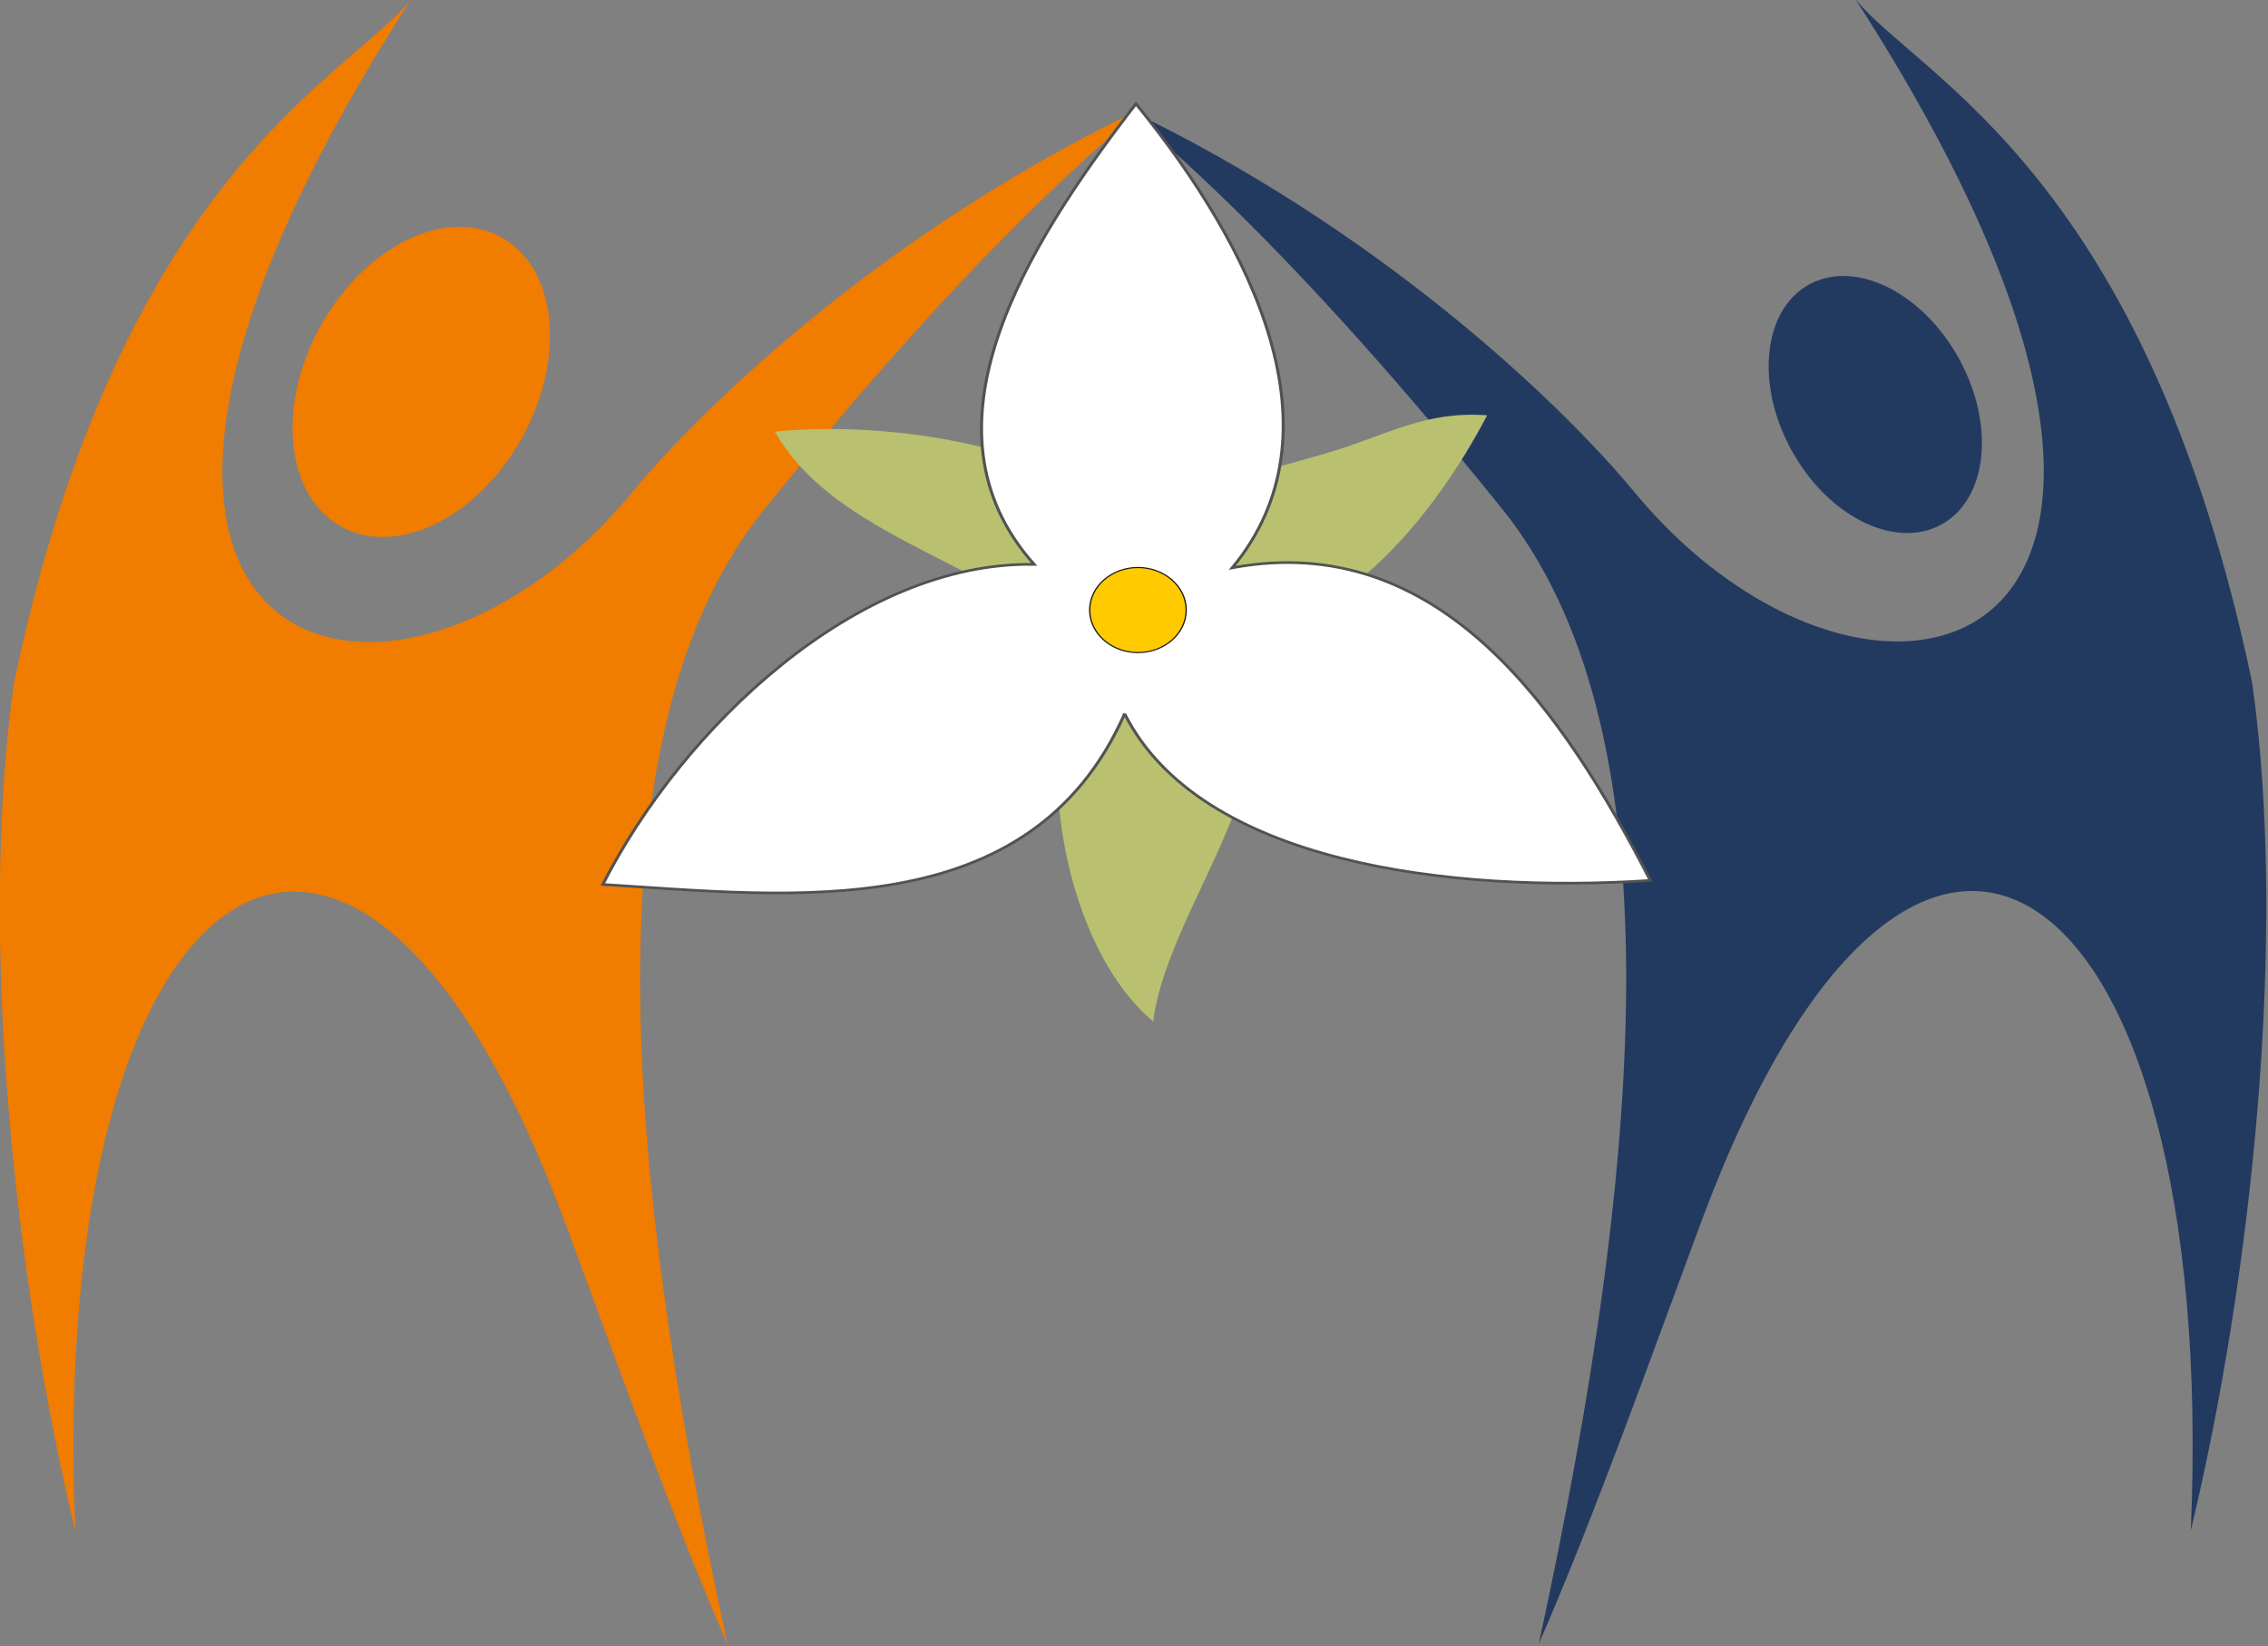 <?xml version="1.0" encoding="UTF-8" standalone="no"?>
<svg
   version="1.1"
   width="1467.921"
   height="1065.175"
   id="svg4148"
   inkscape:version="1.3.2 (091e20e, 2023-11-25, custom)"
   viewBox="0 0 1467.921 1065.175"
   sodipodi:docname="coha_logo_2015.svg"
   inkscape:export-filename="C:\Users\ShawnP\Projects\COHA\COHA Graphics\COHA Logo\COHA Logo Tall.png"
   inkscape:export-xdpi="299.04999"
   inkscape:export-ydpi="299.04999"
   xmlns:inkscape="http://www.inkscape.org/namespaces/inkscape"
   xmlns:sodipodi="http://sodipodi.sourceforge.net/DTD/sodipodi-0.dtd"
   xmlns="http://www.w3.org/2000/svg"
   xmlns:svg="http://www.w3.org/2000/svg"
   xmlns:rdf="http://www.w3.org/1999/02/22-rdf-syntax-ns#"
   xmlns:cc="http://creativecommons.org/ns#"
   xmlns:dc="http://purl.org/dc/elements/1.1/">
  <rect x="0" y="0" width="1467.921" height="1065.175" fill="#808080" stroke="none"/>
  <defs
     id="defs4166" />
  <sodipodi:namedview
     pagecolor="#ffffff"
     bordercolor="#666666"
     borderopacity="1"
     objecttolerance="10"
     gridtolerance="10"
     guidetolerance="10"
     inkscape:pageopacity="0"
     inkscape:pageshadow="2"
     inkscape:window-width="1920"
     inkscape:window-height="1017"
     id="namedview4164"
     showgrid="false"
     inkscape:zoom="0.1767767"
     inkscape:cx="987.12104"
     inkscape:cy="1219.0521"
     inkscape:window-x="-8"
     inkscape:window-y="-8"
     inkscape:window-maximized="1"
     inkscape:current-layer="svg4148"
     units="in"
     inkscape:showpageshadow="2"
     inkscape:pagecheckerboard="0"
     inkscape:deskcolor="#d1d1d1"
     inkscape:document-units="in" />
  <g
     id="g4775"
     transform="matrix(10.928,0,0,10.034,-924.164,-4124.019)"
     inkscape:label="COHA Logo">
    <g
       id="g4760"
       transform="matrix(0.965,0,0,0.926,48.658,51.797)"
       inkscape:label="Logo">
      <g
         id="g1"
         inkscape:label="Left Happy Human">
        <path
           d="m 62.419,387.914 c -4.007,5.513 -17.81,12.176 -24.35,47.584 -2.209,17.726 0.069,41.611 3.766,59.036 -1.748,-46.531 17.018,-61.283 30.044,-21.522 2.94,8.975 6.6,20.644 9.986,29.419 -6.615,-34.568 -8.445,-63.966 2.258,-79.049 14.841,-20.914 22.663,-26.991 22.927,-27.771 -15.009,8.151 -26.18,19.937 -31.087,26.654 -14.626,20.019 -40.06,12.312 -13.544,-34.351 z"
           style="fill:#f07c00;fill-rule:evenodd"
           id="path4150-7"
           inkscape:connector-curvature="0"
           inkscape:label="Left Happy Human torso" />
        <path
           d="m 67.936,404.405 c -3.437,-2.102 -8.404,0.718 -11.092,6.3 -2.688,5.581 -2.081,11.813 1.357,13.915 3.437,2.102 8.404,-0.718 11.092,-6.3 2.688,-5.581 2.08,-11.813 -1.357,-13.915 z"
           style="fill:#f07c00;fill-rule:evenodd"
           id="path4154-8"
           inkscape:connector-curvature="0"
           inkscape:label="Left Happy Human head" />
      </g>
      <g
         id="g2"
         transform="matrix(1.036,0,0,1.08,-50.402,-55.923)"
         inkscape:label="Right Happy Human">
        <path
           d="m 151.127,387.819 c 4.007,5.513 17.81,12.176 24.351,47.584 2.208,17.726 -0.069,41.611 -3.767,59.036 1.748,-46.531 -17.018,-61.283 -30.044,-21.521 -2.94,8.975 -6.6,20.644 -9.985,29.419 6.615,-34.568 8.445,-63.966 -2.259,-79.049 -14.841,-20.914 -22.663,-26.991 -22.927,-27.771 15.009,8.151 26.18,19.937 31.087,26.654 14.626,20.018 40.061,12.312 13.544,-34.351 z"
           style="fill:#233a60;fill-rule:evenodd"
           id="path4152-1"
           inkscape:connector-curvature="0"
           inkscape:label="Right Happy Human torso"
           transform="matrix(0.965,0,0,0.926,48.658,51.797)" />
        <path
           d="m 148.307,407.66 c 2.848,-1.742 6.963,0.595 9.19,5.219 2.227,4.624 1.724,9.787 -1.124,11.529 -2.848,1.742 -6.963,-0.595 -9.19,-5.22 -2.227,-4.624 -1.724,-9.787 1.124,-11.529 z"
           style="fill:#233a60;fill-rule:evenodd"
           id="path4156-8"
           inkscape:connector-curvature="0"
           inkscape:label="Right Happy Human head"
           transform="matrix(0.965,0,0,0.926,48.658,51.797)" />
      </g>
      <g
         id="g3"
         inkscape:label="Trillium">
        <path
           d="m 111.975,431.934 c 7.158,0.623 13.282,-8.087 16.511,-15.098 -3.841,-0.307 -5.959,1.312 -9.77,2.608 -4.057,1.379 -9.728,2.565 -10.984,6.651 -3.097,-6.653 -15.206,-9.022 -22.966,-8.121 3.442,6.819 11.467,8.59 19.128,14.743 -3.436,5.932 -1.851,20.655 4.097,26.336 0.943,-8.648 10.397,-19.402 3.984,-27.119 z"
           style="opacity:1;fill:#b9c170;fill-rule:evenodd;stroke:none;stroke-width:0.5;stroke-linecap:butt;stroke-linejoin:miter;stroke-dasharray:none"
           id="path4158-3"
           inkscape:connector-curvature="0"
           inkscape:label="Leaves" />
        <path
           d="m 106.236,437.623 c 4.644,10.43 20.033,12.516 32.265,11.608 -5.222,-11.511 -12.766,-24.487 -25.656,-21.774 6.864,-9.427 1.314,-22.22 -5.912,-32.314 -6.83,10.032 -13.701,22.596 -6.249,32.076 -10.89,-0.21 -21.592,11.412 -26.471,22.291 11.444,0.8 26.233,2.968 32.024,-11.888 z"
           style="opacity:1;fill:#ffffff;fill-opacity:1;fill-rule:evenodd;stroke:#525252;stroke-width:0.185;stroke-linecap:butt;stroke-linejoin:miter;stroke-dasharray:none;stroke-opacity:1"
           id="path4160-7"
           inkscape:connector-curvature="0"
           inkscape:label="Bloom" />
        <path
           d="m 107.054,433.36 c 1.631,0 2.962,-1.33 2.962,-2.962 0,-1.631 -1.331,-2.962 -2.962,-2.962 -1.631,0 -2.962,1.331 -2.962,2.962 0,1.631 1.33,2.962 2.962,2.962 z"
           style="opacity:1;fill:#ffcb00;fill-rule:evenodd;stroke:#1b1918;stroke-width:0.08;stroke-linecap:butt;stroke-linejoin:miter;stroke-dasharray:none"
           id="path4162-4"
           inkscape:connector-curvature="0"
           inkscape:label="Pistil" />
      </g>
    </g>
  </g>
</svg>
